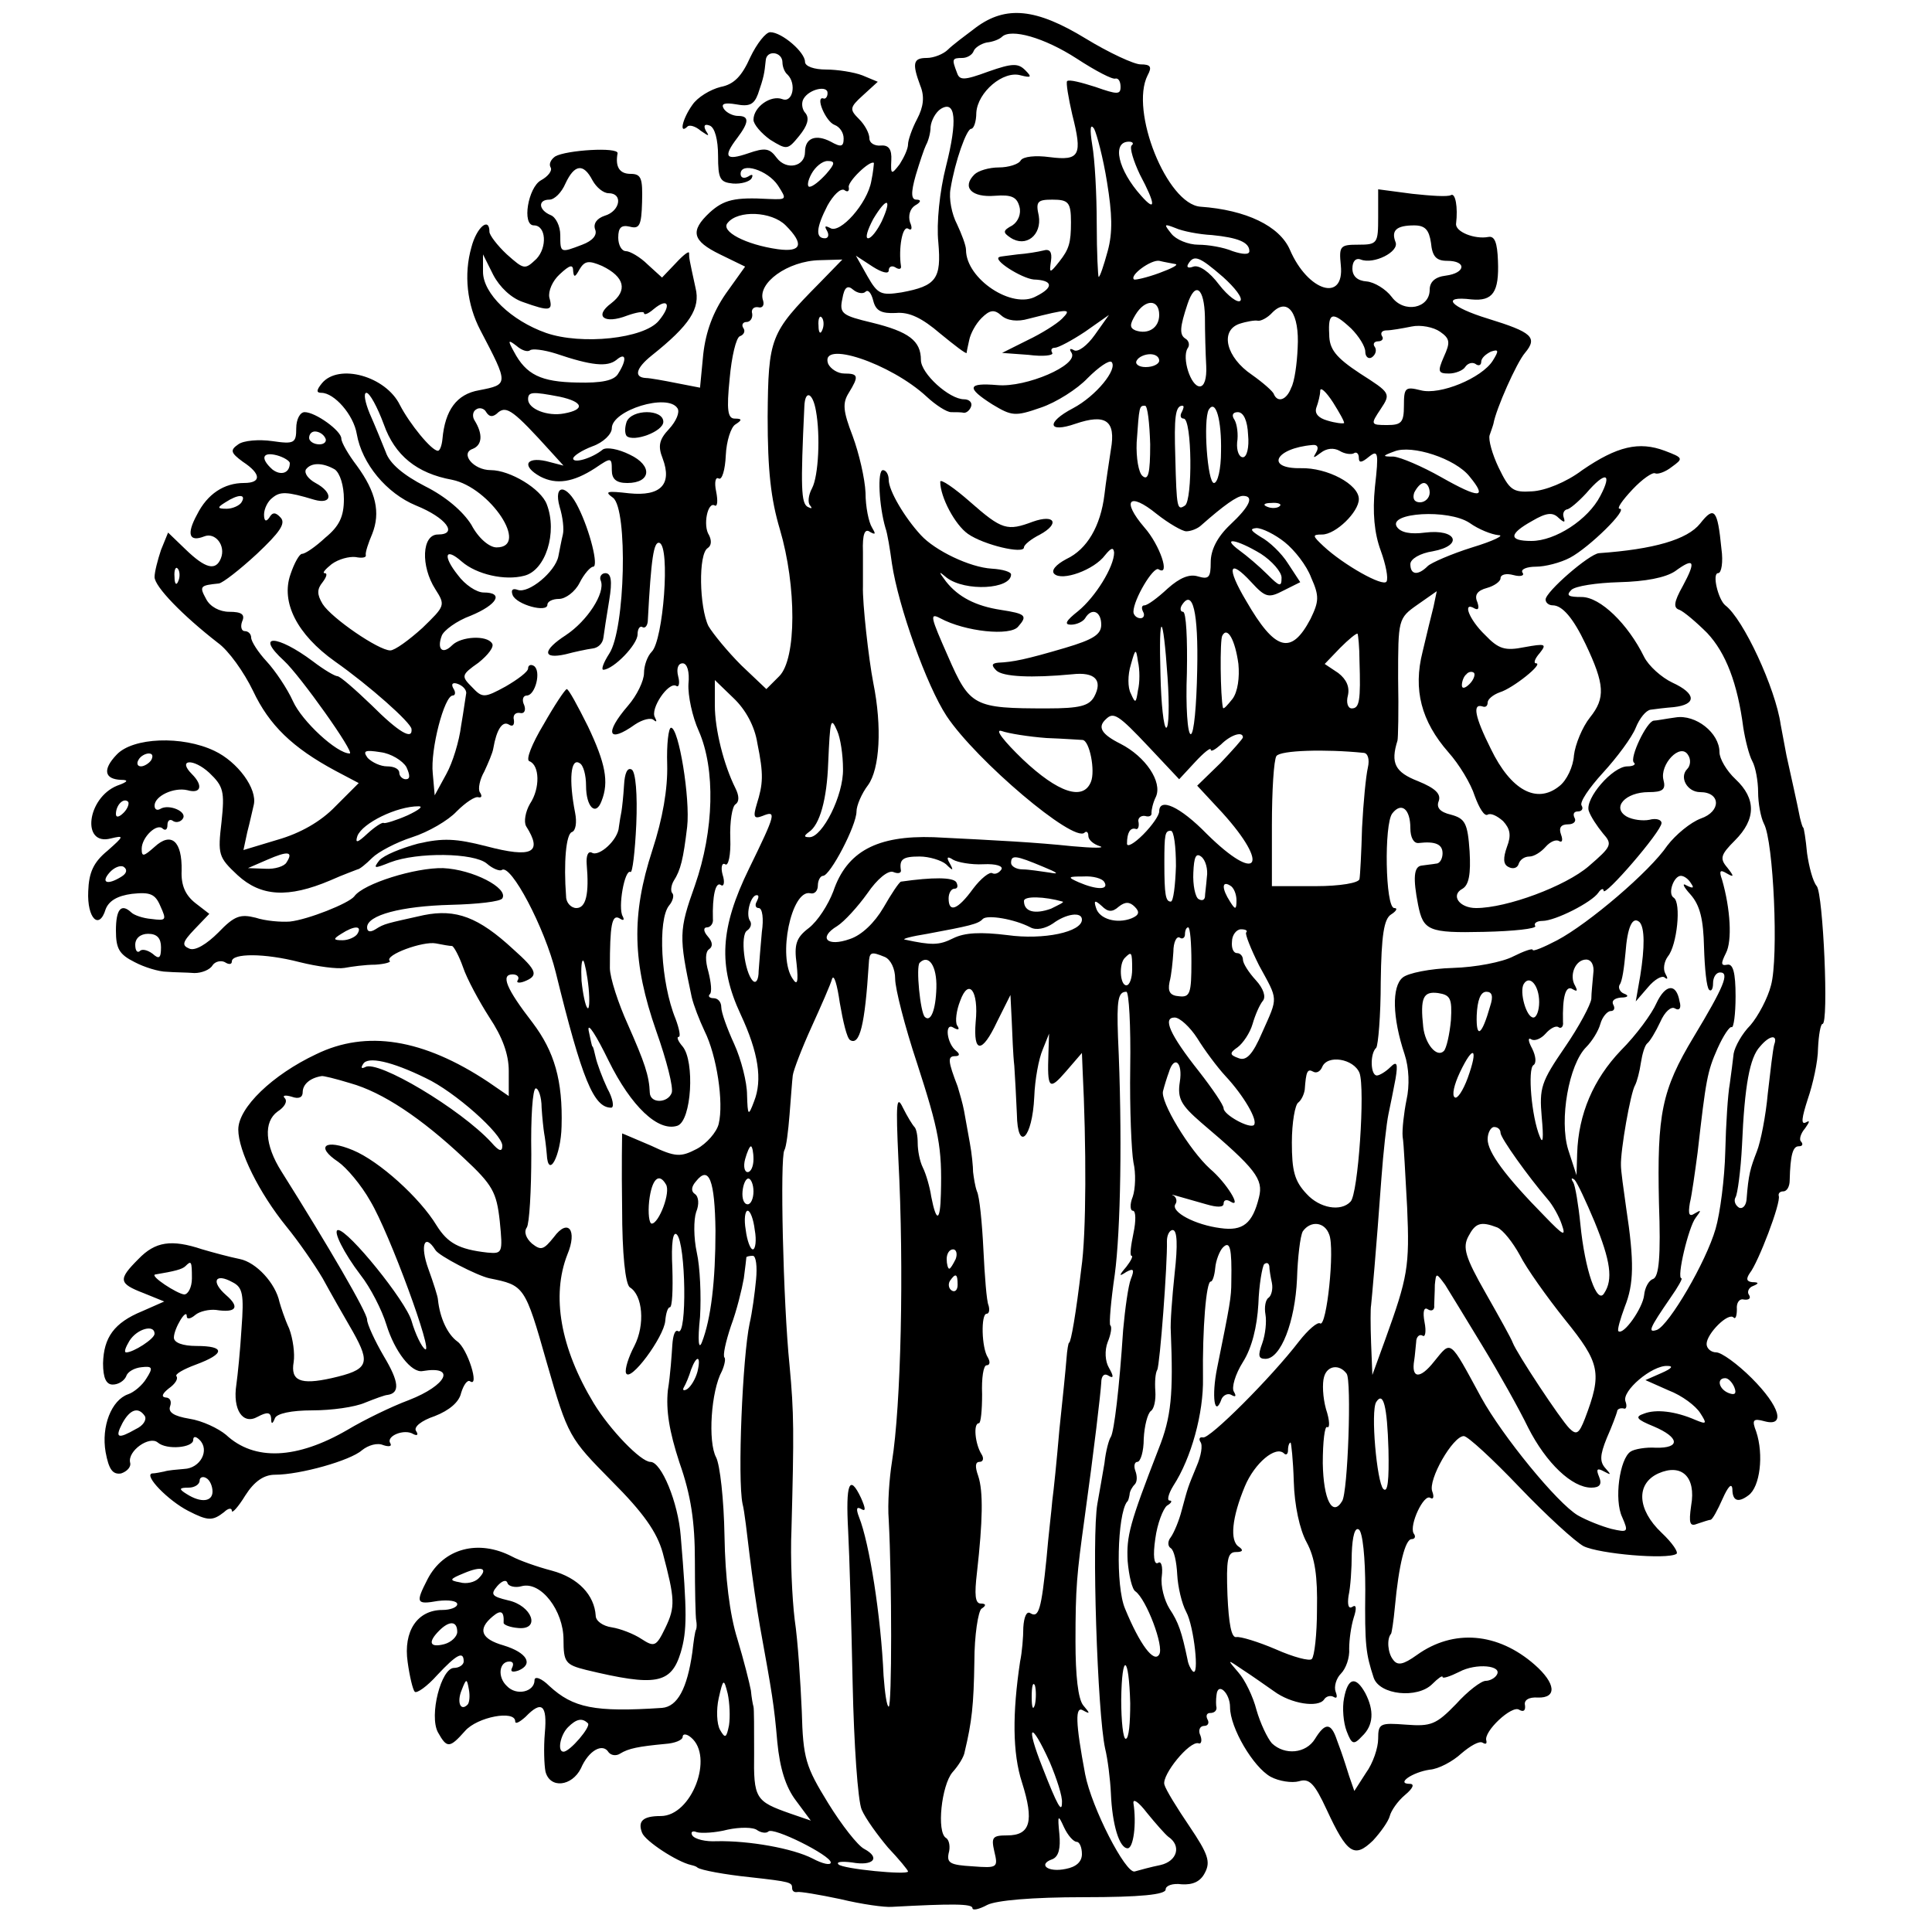 <?xml version="1.0" standalone="no"?>
<!DOCTYPE svg PUBLIC "-//W3C//DTD SVG 20010904//EN"
 "http://www.w3.org/TR/2001/REC-SVG-20010904/DTD/svg10.dtd">
<svg version="1.0" xmlns="http://www.w3.org/2000/svg"
 width="300pt" height="300pt" viewBox="0 0 300 300"
 preserveAspectRatio="xMidYMid meet">
<g transform="translate(0,300) scale(0.1,-0.1)"
fill="#000000" stroke="none">
<path d="M1515 2957 c-16 -12 -36 -27 -43 -34 -7 -7 -22 -13 -33 -13 -21 0
-23 -8 -10 -43 7 -17 5 -33 -5 -52 -8 -15 -14 -33 -14 -39 0 -7 -6 -20 -13
-31 -13 -17 -14 -16 -13 6 1 17 -4 24 -16 23 -10 -1 -18 4 -18 11 0 8 -7 21
-16 30 -15 15 -15 18 6 37 l23 21 -24 10 c-13 5 -39 9 -56 9 -19 0 -33 5 -33
12 0 15 -36 46 -54 46 -7 0 -21 -18 -31 -39 -13 -29 -25 -42 -46 -46 -16 -4
-36 -16 -44 -28 -15 -21 -21 -46 -8 -34 3 4 13 1 21 -6 13 -9 14 -9 8 0 -4 8
-2 11 6 8 8 -3 13 -22 13 -47 0 -36 3 -41 23 -43 13 -1 26 3 29 8 3 6 1 7 -5
3 -7 -4 -12 -2 -12 4 0 19 42 6 58 -18 14 -22 14 -22 -14 -21 -53 3 -70 -1
-92 -21 -31 -29 -27 -44 16 -65 l39 -19 -30 -42 c-20 -29 -31 -59 -35 -94 l-5
-52 -36 7 c-20 4 -42 8 -48 8 -19 1 -16 15 9 35 59 47 76 73 68 105 -10 46
-10 46 -10 54 0 4 -9 -3 -21 -16 l-21 -22 -22 20 c-12 12 -28 21 -34 21 -7 0
-12 10 -12 21 0 16 5 20 18 17 15 -4 18 2 19 38 1 37 -1 44 -18 44 -17 0 -24
11 -20 32 1 10 -80 5 -97 -5 -7 -5 -10 -12 -7 -17 3 -5 -4 -14 -15 -20 -20
-11 -30 -70 -11 -70 19 0 21 -34 4 -52 -18 -17 -19 -17 -46 7 -15 14 -27 30
-27 35 0 24 -20 7 -28 -24 -12 -42 -7 -89 14 -129 44 -84 44 -84 -2 -93 -35
-6 -53 -31 -57 -76 -1 -10 -4 -18 -7 -18 -10 0 -44 42 -59 71 -22 45 -95 65
-121 34 -9 -11 -9 -15 -1 -15 20 0 50 -34 55 -64 8 -46 46 -92 92 -111 47 -19
66 -45 34 -45 -25 0 -27 -49 -4 -85 16 -25 15 -26 -20 -60 -21 -19 -43 -35
-50 -35 -18 0 -91 50 -105 72 -9 15 -9 23 0 34 6 8 8 14 3 14 -4 0 1 6 11 14
11 8 27 12 37 11 10 -2 17 -1 16 3 -1 4 4 19 10 33 13 33 6 65 -24 106 -13 17
-24 36 -24 42 0 12 -40 41 -57 41 -7 0 -13 -11 -13 -25 0 -23 -3 -25 -37 -20
-21 3 -45 1 -53 -5 -13 -9 -12 -13 7 -27 29 -19 29 -33 2 -33 -31 0 -57 -17
-73 -49 -17 -31 -12 -43 11 -34 17 7 34 -14 26 -34 -8 -20 -24 -16 -55 14
l-27 26 -11 -27 c-5 -15 -10 -34 -10 -42 0 -15 44 -60 98 -102 17 -12 41 -46
55 -75 25 -53 61 -88 128 -124 l36 -19 -36 -36 c-23 -24 -55 -42 -90 -52 l-53
-16 6 28 c4 15 8 34 10 42 6 25 -25 67 -61 84 -50 24 -127 21 -152 -6 -22 -23
-19 -38 7 -39 12 0 11 -3 -6 -9 -47 -19 -56 -94 -10 -82 21 5 21 4 -5 -19 -22
-18 -29 -34 -30 -63 -2 -42 17 -61 27 -28 5 13 18 21 41 24 28 3 36 0 44 -19
10 -22 9 -23 -14 -20 -13 1 -27 6 -31 10 -16 15 -24 5 -24 -28 0 -28 5 -37 29
-49 15 -8 38 -15 50 -15 11 -1 31 -1 43 -2 11 0 24 5 28 12 4 6 13 8 19 5 6
-4 11 -4 11 1 0 13 51 13 105 -1 28 -7 59 -11 70 -9 11 2 32 5 48 5 15 1 25 4
22 6 -8 9 52 31 72 27 10 -2 21 -4 25 -4 3 -1 11 -16 17 -33 6 -18 25 -53 41
-78 20 -30 30 -57 30 -83 l0 -39 -32 22 c-101 67 -189 81 -267 43 -68 -32
-121 -83 -121 -117 0 -33 32 -98 75 -151 18 -22 43 -58 56 -80 12 -22 33 -59
47 -83 28 -50 24 -59 -33 -72 -49 -11 -64 -4 -59 25 2 13 -1 36 -7 52 -7 15
-13 34 -15 41 -6 29 -36 62 -62 67 -15 3 -41 10 -58 15 -48 16 -73 12 -99 -15
-32 -32 -31 -38 8 -53 l32 -13 -34 -15 c-44 -18 -60 -41 -61 -81 0 -23 5 -33
15 -33 9 0 18 6 21 13 2 7 13 13 24 14 17 2 18 -1 7 -18 -6 -10 -19 -21 -28
-24 -26 -9 -42 -50 -35 -90 5 -27 11 -35 24 -33 9 3 16 10 14 17 -4 18 30 42
43 31 14 -12 55 -8 55 4 0 6 4 6 10 0 16 -16 1 -44 -24 -45 -11 -1 -25 -2 -31
-4 -5 -1 -14 -3 -19 -3 -13 -3 25 -42 56 -58 31 -16 38 -16 56 -2 6 6 12 7 12
2 0 -5 10 6 21 24 14 22 29 32 46 32 39 0 117 22 135 38 10 8 24 12 33 8 9 -3
14 -2 11 3 -7 11 22 23 36 14 6 -3 8 -1 4 5 -4 6 8 16 29 23 23 9 38 22 41 36
4 13 10 21 14 18 15 -10 -4 51 -20 62 -15 11 -27 36 -30 65 0 4 -7 26 -15 48
-13 36 -6 56 11 29 5 -9 65 -40 84 -44 54 -11 55 -11 89 -131 33 -115 35 -117
101 -184 49 -49 70 -79 79 -111 19 -72 20 -84 4 -117 -14 -29 -17 -30 -37 -17
-12 8 -33 16 -46 18 -14 2 -25 10 -25 18 -2 32 -27 59 -68 70 -23 6 -51 16
-62 22 -52 27 -106 13 -131 -35 -19 -37 -18 -40 16 -34 17 2 30 0 30 -5 0 -5
-11 -9 -23 -9 -39 0 -61 -33 -54 -81 3 -22 8 -43 11 -46 3 -3 19 8 35 26 30
32 41 38 41 21 0 -5 -7 -10 -15 -10 -20 0 -39 -74 -25 -100 14 -25 18 -25 42
2 19 22 78 33 78 15 0 -5 7 -1 16 7 25 26 34 19 30 -25 -2 -23 -1 -50 1 -60 7
-27 41 -23 55 5 12 28 34 40 43 25 4 -5 12 -6 18 -2 13 8 28 11 70 15 15 1 27
6 27 11 0 5 6 5 13 -1 36 -30 1 -122 -47 -122 -28 0 -36 -8 -29 -26 5 -13 54
-45 76 -50 4 -1 8 -2 10 -4 5 -4 43 -11 82 -15 63 -7 65 -8 65 -17 0 -4 3 -7
8 -6 4 1 34 -4 67 -11 33 -8 69 -13 80 -12 93 5 125 5 125 -2 0 -4 10 -2 23 5
14 7 69 12 150 12 88 0 127 4 127 12 0 6 11 10 25 8 17 -1 29 4 36 18 9 17 5
29 -24 72 -19 28 -37 57 -39 65 -4 15 39 68 53 64 4 -2 6 4 3 12 -4 8 -1 15 6
15 6 0 8 5 5 10 -3 6 -1 10 4 10 6 0 10 3 10 8 -1 4 -1 13 0 20 2 21 21 3 21
-19 0 -32 36 -93 63 -108 13 -7 33 -10 44 -7 16 5 24 -3 43 -44 32 -69 43 -76
72 -48 12 13 24 30 26 38 2 8 12 23 24 33 12 10 15 17 7 17 -22 0 4 18 31 22
14 1 36 13 49 25 14 12 28 20 33 17 5 -3 7 -2 6 3 -5 14 40 56 51 48 7 -4 10
-1 9 7 -2 8 6 13 20 12 30 -1 28 22 -5 51 -57 50 -126 56 -183 15 -21 -15 -30
-17 -37 -7 -8 10 -10 32 -3 40 1 1 4 20 6 42 6 65 16 105 26 105 5 0 7 4 3 9
-7 13 16 62 26 55 5 -3 6 2 3 10 -7 18 32 86 49 86 6 0 45 -36 86 -79 42 -44
87 -85 100 -92 25 -12 129 -21 144 -12 4 2 -6 17 -23 33 -38 36 -40 76 -5 92
36 16 59 -5 51 -50 -4 -28 -2 -33 10 -28 9 3 18 6 20 6 3 0 11 15 19 33 8 18
14 25 15 15 0 -19 9 -22 25 -10 18 13 24 63 12 99 -7 18 -5 21 13 16 33 -9 24
23 -20 67 -22 22 -47 40 -55 40 -8 0 -15 6 -15 13 0 16 34 50 42 41 3 -3 5 3
5 13 -1 10 4 17 11 15 8 -1 11 2 8 7 -4 5 0 12 6 14 10 4 9 6 -1 6 -9 1 -10 5
-4 14 13 16 49 110 45 120 -1 4 2 7 7 7 6 0 10 8 10 17 1 40 5 53 14 53 6 0 7
3 4 7 -4 3 -1 13 6 21 7 10 8 13 1 9 -8 -4 -6 8 3 36 8 23 16 59 16 79 1 21 4
38 7 38 10 0 1 202 -9 214 -6 7 -12 30 -15 51 -2 22 -5 40 -6 40 -1 0 -3 7 -5
15 -4 21 -14 65 -21 97 -3 16 -7 37 -9 48 -8 56 -58 164 -86 185 -11 9 -21 50
-11 50 5 0 8 17 5 38 -6 61 -11 67 -33 39 -20 -25 -72 -40 -157 -46 -15 -1
-83 -60 -83 -72 0 -5 5 -9 11 -9 15 0 32 -20 51 -60 30 -63 31 -84 7 -114 -12
-15 -23 -42 -25 -59 -1 -17 -11 -39 -23 -48 -35 -28 -75 -6 -106 58 -25 50
-29 71 -13 66 5 -2 8 1 8 6 0 5 8 12 19 16 20 6 69 45 56 45 -4 0 -2 7 6 16
11 14 9 15 -24 9 -30 -6 -40 -3 -61 19 -25 24 -36 53 -16 41 6 -3 7 1 4 10 -5
11 0 18 15 22 11 3 21 10 21 15 0 6 9 8 20 5 11 -3 18 -1 14 4 -3 5 7 9 21 9
14 0 38 6 53 14 30 16 91 76 77 76 -5 0 4 13 20 30 15 16 31 27 35 25 4 -2 16
2 26 10 18 13 18 14 -11 25 -40 15 -74 7 -128 -30 -25 -19 -58 -32 -78 -33
-30 -2 -35 2 -52 37 -10 21 -16 43 -14 50 2 6 5 14 6 18 4 23 36 95 49 110 20
24 11 32 -57 53 -59 18 -75 36 -26 30 33 -3 43 11 41 60 -1 28 -5 39 -15 37
-21 -4 -52 8 -50 21 3 25 -1 48 -8 44 -5 -3 -32 -1 -60 2 l-53 7 0 -43 c0 -41
-1 -43 -31 -43 -28 0 -30 -2 -27 -32 6 -58 -51 -41 -79 24 -16 37 -68 62 -139
67 -52 4 -110 149 -82 204 7 13 5 17 -11 17 -10 0 -49 18 -85 40 -77 47 -124
52 -171 17z m157 -48 c29 -19 56 -33 60 -31 5 1 8 -5 8 -13 0 -12 -5 -12 -39
0 -22 7 -41 12 -44 9 -2 -2 2 -26 8 -52 16 -63 12 -72 -35 -66 -22 3 -41 1
-45 -5 -3 -6 -19 -11 -34 -11 -15 0 -32 -5 -38 -11 -20 -20 -4 -36 32 -33 26
2 34 -2 38 -17 3 -11 -2 -23 -11 -29 -15 -8 -15 -11 -3 -19 24 -16 49 4 44 34
-5 22 -2 25 21 25 25 0 29 -4 29 -35 0 -32 -3 -42 -18 -61 -15 -19 -16 -19
-13 1 2 14 -2 19 -12 16 -8 -2 -26 -5 -40 -6 -14 -2 -26 -3 -28 -4 -12 -4 34
-33 53 -35 30 -1 32 -12 4 -26 -37 -21 -109 27 -109 72 0 7 -7 25 -14 40 -8
15 -13 40 -10 55 7 43 25 93 32 93 4 0 8 11 8 25 2 32 42 66 69 58 16 -4 18
-3 7 8 -11 11 -20 11 -57 -2 -38 -14 -45 -14 -49 -2 -8 21 -8 23 8 23 8 0 16
5 18 11 2 5 11 11 20 13 10 1 20 5 24 9 14 13 65 -1 116 -34z m-457 -6 c0 -6
3 -15 8 -19 14 -14 8 -44 -8 -38 -18 7 -45 -12 -45 -32 0 -7 12 -21 26 -31 26
-16 27 -16 45 6 13 16 16 27 10 35 -6 6 -7 17 -3 23 9 15 38 21 37 8 0 -5 -3
-9 -6 -8 -14 5 3 -36 17 -41 8 -3 14 -12 14 -21 0 -13 -4 -14 -20 -5 -23 12
-40 6 -40 -16 0 -23 -29 -29 -44 -9 -11 15 -18 16 -44 7 -35 -12 -40 -6 -17
24 18 24 19 34 1 34 -8 0 -18 5 -22 11 -5 8 1 10 19 7 21 -4 28 0 34 16 9 26
10 32 12 52 1 17 26 14 26 -3z m254 -161 c-10 -39 -15 -89 -12 -118 5 -57 -3
-68 -57 -78 -32 -5 -37 -3 -53 25 l-18 32 26 -17 c14 -9 25 -12 25 -6 0 6 5 8
10 5 6 -4 10 -3 9 2 -4 26 2 63 11 58 6 -4 7 1 3 10 -3 10 0 21 8 26 9 5 10 9
2 9 -8 0 -9 10 -1 38 6 20 13 41 16 47 3 5 7 18 7 28 1 10 8 23 16 28 23 14
26 -18 8 -89z m250 -25 c8 -49 9 -78 1 -107 -6 -22 -12 -40 -14 -40 -1 0 -3
37 -3 83 0 45 -3 100 -7 122 -4 25 -3 34 3 25 4 -8 14 -45 20 -83z m38 57 c-3
-4 3 -24 13 -45 25 -47 25 -59 2 -33 -36 40 -46 84 -19 84 6 0 8 -3 4 -6z
m-474 -44 c-10 -11 -21 -20 -26 -20 -4 0 -3 9 3 20 6 11 17 20 25 20 12 0 12
-4 -2 -20z m70 -11 c-6 -35 -49 -83 -64 -73 -8 4 -9 3 -5 -4 4 -7 2 -12 -3
-12 -15 0 -14 16 4 51 9 16 20 27 26 24 5 -4 8 -2 7 4 -3 8 33 43 39 38 0 -1
-1 -14 -4 -28z m-433 1 c6 -11 17 -20 25 -20 23 0 18 -28 -6 -35 -12 -4 -18
-12 -15 -21 4 -9 -4 -18 -20 -24 -34 -13 -34 -13 -34 15 0 14 -7 28 -15 31
-19 8 -20 24 -2 24 8 0 19 11 25 25 14 30 28 32 42 5z m449 -64 c-7 -14 -16
-26 -21 -26 -5 0 -1 13 8 30 21 35 30 33 13 -4z m-149 -6 c29 -29 25 -42 -12
-37 -50 7 -90 28 -78 41 16 20 68 18 90 -4z m662 -15 c40 -4 58 -11 58 -25 0
-6 -11 -5 -26 0 -14 6 -38 10 -53 10 -16 0 -35 8 -42 17 -12 15 -12 16 6 9 11
-5 37 -10 57 -11z m340 -12 c2 -21 8 -28 25 -28 31 0 29 -19 -2 -23 -17 -2
-25 -10 -25 -22 0 -29 -40 -37 -59 -11 -9 12 -27 23 -39 24 -14 1 -22 8 -22
20 0 11 5 17 13 14 20 -8 60 12 54 27 -7 18 1 26 29 26 17 0 23 -7 26 -27z
m-1410 -92 c42 -15 47 -14 41 7 -2 10 5 26 16 36 16 15 21 16 21 5 1 -10 3
-10 10 3 8 13 14 14 35 5 35 -17 40 -38 14 -58 -27 -20 -11 -33 25 -19 14 5
26 7 26 4 0 -4 7 -1 15 6 23 19 28 6 8 -18 -23 -28 -120 -38 -175 -19 -54 19
-98 61 -98 95 l0 27 16 -32 c10 -19 28 -36 46 -42z m460 29 c-76 -77 -79 -84
-80 -207 0 -84 5 -128 19 -175 26 -88 26 -201 -1 -228 l-20 -20 -39 37 c-21
21 -44 49 -51 61 -14 29 -16 112 -1 121 6 4 6 12 2 20 -10 15 -2 53 9 46 4 -2
5 7 2 22 -3 14 -1 23 4 20 5 -3 10 13 11 36 1 22 8 44 15 48 11 7 10 9 -1 9
-11 0 -13 13 -8 62 3 34 10 64 16 66 6 2 9 8 5 13 -3 5 0 9 5 9 6 0 10 6 9 13
-2 6 2 11 9 10 7 -2 10 3 8 10 -10 27 38 62 88 63 l35 1 -36 -37z m553 30 c6
-1 -6 -7 -25 -14 -19 -7 -37 -11 -39 -10 -8 6 26 31 39 29 8 -2 20 -4 25 -5z
m74 -20 c19 -17 31 -33 27 -37 -4 -4 -19 7 -33 25 -15 20 -31 31 -40 28 -8 -3
-11 -1 -8 4 9 15 17 12 54 -20z m-555 -23 c4 4 9 -2 12 -14 4 -16 13 -20 35
-19 21 2 41 -8 69 -32 22 -18 40 -32 41 -30 0 2 2 11 4 20 2 10 10 25 19 34
13 13 20 14 31 4 9 -8 25 -10 42 -5 63 16 68 16 52 0 -8 -8 -32 -23 -53 -33
l-40 -20 41 -3 c23 -3 39 -1 37 3 -3 5 -1 8 4 8 5 0 26 11 47 25 l37 26 -22
-31 c-12 -17 -26 -27 -32 -24 -7 4 -8 2 -4 -4 11 -19 -71 -54 -115 -50 -47 4
-49 -4 -8 -30 30 -18 35 -19 75 -5 24 8 57 29 73 46 17 17 33 28 37 25 10 -11
-24 -53 -60 -72 -42 -22 -39 -39 4 -24 47 16 63 5 55 -40 -3 -20 -8 -52 -10
-70 -6 -49 -27 -85 -59 -100 -17 -9 -24 -18 -19 -23 12 -12 62 6 79 29 9 11
13 13 14 4 0 -22 -29 -69 -56 -91 -19 -15 -22 -21 -11 -21 9 0 19 5 22 10 10
17 25 11 25 -10 0 -15 -12 -23 -56 -36 -61 -18 -81 -22 -104 -23 -10 -1 -11
-4 -3 -12 10 -10 55 -12 118 -6 35 4 48 -9 34 -35 -8 -14 -22 -18 -73 -18
-114 0 -120 3 -154 81 -27 61 -29 68 -12 59 39 -21 109 -28 121 -13 15 17 12
20 -27 26 -39 6 -66 20 -85 44 -12 16 -12 17 1 6 29 -22 100 -18 100 5 0 4
-13 8 -30 9 -34 2 -88 28 -110 52 -25 27 -50 69 -50 86 0 8 -4 15 -9 15 -9 0
-6 -56 4 -90 3 -8 7 -33 10 -55 10 -67 54 -190 85 -237 46 -69 197 -197 214
-181 3 3 6 1 6 -5 0 -6 8 -13 18 -16 9 -3 -10 -3 -43 0 -57 6 -114 9 -215 14
-88 3 -135 -22 -156 -84 -8 -21 -24 -46 -38 -57 -20 -15 -23 -26 -19 -56 3
-28 1 -34 -6 -23 -24 34 -2 139 27 133 7 -2 12 4 12 12 0 8 4 15 8 15 11 0 52
78 52 100 0 9 8 28 18 41 18 25 22 90 8 159 -7 36 -17 124 -16 150 0 8 0 32 0
53 -1 28 3 37 11 31 9 -5 9 -3 3 7 -5 8 -10 32 -10 54 -1 22 -10 61 -20 88
-15 39 -16 51 -6 67 16 26 15 30 -7 30 -10 0 -21 7 -25 15 -14 38 97 1 153
-51 14 -13 31 -24 38 -24 7 0 16 0 20 -1 4 0 9 4 11 10 2 6 -3 11 -11 11 -23
0 -67 40 -67 61 0 30 -19 44 -76 58 -46 11 -51 14 -46 37 3 18 8 22 17 14 6
-5 15 -7 19 -3z m527 -39 c0 -24 1 -58 2 -76 1 -20 -3 -32 -10 -32 -14 0 -28
44 -19 59 4 5 2 12 -3 15 -10 6 -9 18 3 54 12 36 26 25 27 -20z m-71 3 c0 -20
-17 -31 -37 -24 -9 4 -9 9 0 24 15 25 37 25 37 0z m215 -51 c-1 -25 -5 -53
-10 -62 -7 -19 -21 -24 -27 -10 -1 4 -17 18 -34 30 -40 27 -50 68 -20 79 12 4
25 6 29 5 4 -1 15 4 23 13 24 24 42 -2 39 -55z m-738 28 c-3 -8 -6 -5 -6 6 -1
11 2 17 5 13 3 -3 4 -12 1 -19z m821 2 c12 -12 22 -28 22 -36 0 -8 5 -12 10
-9 6 4 8 11 5 16 -4 5 -1 9 5 9 6 0 9 4 6 8 -3 5 0 9 7 9 7 0 24 3 39 6 14 3
34 -1 44 -8 16 -11 16 -17 6 -39 -10 -23 -9 -26 8 -26 10 0 22 5 25 10 4 6 11
8 16 5 5 -4 9 -2 9 3 0 6 7 12 15 16 12 4 13 2 3 -14 -17 -27 -82 -54 -112
-46 -24 6 -26 4 -26 -24 0 -26 -4 -30 -26 -30 -26 0 -26 1 -10 25 16 24 15 25
-32 55 -38 25 -48 38 -48 61 -2 34 5 36 34 9z m-1275 -34 c3 3 21 1 40 -5 56
-19 80 -21 94 -10 15 13 17 1 3 -21 -6 -11 -26 -15 -64 -14 -56 1 -79 12 -98
48 -10 18 -9 19 4 9 8 -7 17 -10 21 -7z m977 -16 c0 -5 -9 -10 -21 -10 -11 0
-17 5 -14 10 3 6 13 10 21 10 8 0 14 -4 14 -10z m287 -97 c-2 -1 -13 0 -26 4
-14 4 -20 11 -17 20 3 8 6 20 6 26 0 7 9 -1 20 -18 10 -16 18 -30 17 -32z
m-1491 -2 c17 -48 51 -76 106 -86 59 -12 121 -105 69 -105 -11 0 -28 14 -39
35 -13 21 -40 44 -72 60 -33 17 -55 35 -61 53 -6 15 -17 42 -25 60 -7 17 -10
32 -5 32 5 0 17 -22 27 -49z m273 43 c37 -8 40 -20 7 -26 -26 -5 -56 7 -56 22
0 12 7 12 49 4z m398 -22 c7 -38 4 -101 -6 -120 -6 -11 -7 -23 -3 -27 4 -5 2
-5 -4 -2 -10 6 -11 30 -5 156 1 26 13 22 18 -7z m-215 4 c4 -6 -2 -20 -13 -32
-15 -16 -18 -26 -10 -46 15 -40 -3 -59 -52 -54 -35 4 -39 3 -25 -7 23 -18 19
-204 -6 -242 -9 -14 -13 -25 -9 -25 16 1 53 39 53 55 0 9 4 14 8 11 4 -2 8 3
8 12 5 94 9 122 18 119 17 -6 6 -151 -12 -169 -7 -7 -12 -22 -12 -33 0 -12
-11 -35 -25 -51 -37 -43 -31 -59 11 -29 12 8 25 11 29 7 5 -4 5 -2 2 4 -8 13
21 56 33 49 4 -3 6 4 3 15 -3 12 0 20 7 20 7 0 11 -13 9 -32 -1 -18 6 -51 16
-73 26 -59 24 -154 -6 -240 -25 -70 -25 -79 -5 -173 3 -13 12 -36 20 -53 19
-38 30 -111 22 -144 -3 -13 -19 -31 -34 -39 -25 -13 -33 -13 -71 5 -24 10 -44
19 -45 19 0 0 -1 -52 0 -116 0 -71 5 -118 12 -123 20 -12 24 -58 7 -91 -9 -17
-15 -36 -13 -42 6 -16 59 56 61 81 1 12 4 21 7 21 4 0 5 28 4 61 -2 39 1 58 7
52 14 -14 16 -159 2 -150 -5 3 -8 -7 -9 -21 -1 -15 -3 -47 -7 -71 -3 -31 2
-63 18 -112 18 -51 24 -92 24 -153 0 -46 1 -87 2 -92 1 -5 1 -11 0 -14 -2 -3
-4 -19 -6 -36 -8 -56 -23 -84 -47 -86 -105 -7 -138 0 -175 34 -12 12 -23 16
-23 9 0 -18 -28 -25 -43 -9 -15 14 -12 38 4 38 6 0 7 -4 4 -10 -3 -6 1 -7 10
-4 24 10 13 28 -23 39 -35 10 -41 25 -17 45 13 11 18 8 17 -10 0 -3 10 -7 23
-8 35 -3 21 35 -16 43 -25 6 -28 9 -17 22 7 8 14 11 16 5 1 -5 12 -8 22 -5 30
8 65 -38 65 -83 0 -35 3 -39 35 -47 108 -26 132 -22 147 27 10 34 10 62 0 181
-4 52 -30 115 -47 115 -15 0 -63 50 -88 91 -52 86 -66 167 -41 231 16 38 1 57
-21 27 -16 -20 -20 -21 -34 -10 -9 8 -13 18 -8 25 4 6 7 57 7 114 -1 56 2 102
7 102 4 0 9 -13 9 -30 1 -16 3 -34 4 -40 1 -5 3 -20 4 -32 2 -40 22 -3 23 43
2 71 -11 116 -45 161 -41 53 -50 75 -31 75 7 0 11 -4 8 -9 -3 -4 2 -5 10 -2
23 9 20 17 -17 50 -54 50 -89 63 -139 53 -58 -13 -61 -13 -75 -22 -8 -5 -13
-4 -13 3 0 19 53 33 130 35 41 1 77 5 80 10 10 16 -46 45 -92 47 -43 1 -124
-24 -138 -44 -9 -11 -72 -36 -100 -39 -14 -1 -38 1 -53 6 -24 6 -33 3 -58 -23
-18 -18 -36 -29 -45 -25 -12 5 -11 10 8 30 l23 24 -22 17 c-15 12 -22 27 -21
50 1 46 -16 61 -42 37 -17 -15 -20 -16 -20 -3 0 18 24 41 33 31 4 -3 7 -1 7 6
0 7 4 10 9 6 5 -3 12 -1 15 4 7 11 -22 23 -35 15 -5 -3 -9 -1 -9 5 0 15 30 29
51 24 21 -6 25 7 7 25 -23 23 2 25 27 2 22 -21 24 -29 19 -76 -6 -51 -5 -55
25 -83 36 -33 78 -36 144 -8 20 9 40 16 42 17 3 0 13 8 23 18 9 9 37 24 62 32
25 8 56 26 69 40 14 14 29 24 34 22 5 -1 6 2 2 8 -3 5 0 20 7 32 6 13 13 29
14 36 5 29 14 43 24 37 6 -4 9 -1 8 7 -2 7 2 12 9 11 7 -2 10 4 7 12 -4 8 -2
15 4 15 13 0 23 38 11 46 -5 3 -9 1 -9 -4 0 -5 -16 -17 -35 -28 -33 -18 -36
-18 -52 -1 -17 17 -17 19 10 38 15 12 25 25 21 30 -8 13 -48 11 -62 -3 -15
-15 -24 -6 -16 15 3 8 23 23 45 31 41 17 52 36 20 36 -11 0 -29 12 -40 27 -24
30 -20 44 6 21 23 -20 67 -30 97 -22 33 8 52 67 35 111 -9 24 -57 53 -87 53
-27 0 -48 26 -28 33 15 6 16 23 3 44 -4 6 -3 14 2 17 5 4 13 2 16 -4 5 -8 11
-8 19 0 13 10 24 2 81 -61 l20 -22 -27 7 c-32 7 -38 -8 -9 -24 25 -13 51 -9
85 13 25 17 26 17 26 -3 0 -14 7 -20 24 -20 37 0 40 27 4 44 -18 9 -36 12 -42
8 -17 -14 -46 -22 -46 -14 0 4 14 13 30 19 17 6 30 19 30 28 0 28 87 55 102
31z m734 -56 c0 -45 -3 -57 -12 -49 -6 5 -10 28 -9 52 4 57 4 57 13 57 4 0 7
-27 8 -60z m49 50 c-3 -5 -2 -10 3 -10 13 0 14 -127 2 -135 -12 -8 -13 -5 -15
75 -2 62 0 80 11 80 3 0 2 -4 -1 -10z m61 -61 c0 -27 -5 -49 -11 -49 -10 0
-17 98 -8 114 11 17 20 -17 19 -65z m42 26 c2 -20 -2 -35 -8 -35 -6 0 -10 10
-9 23 2 12 0 28 -4 35 -5 7 -3 12 5 12 9 0 15 -13 16 -35z m-1433 -5 c3 -5 -1
-10 -9 -10 -9 0 -16 5 -16 10 0 6 4 10 9 10 6 0 13 -4 16 -10z m1539 -22 c-6
-10 -5 -10 7 -1 9 7 20 8 29 3 8 -5 18 -6 22 -4 4 3 8 0 8 -7 0 -8 4 -8 16 2
14 11 15 6 9 -47 -4 -40 -1 -72 9 -99 8 -22 12 -43 9 -48 -5 -9 -67 26 -98 55
-17 16 -18 18 -2 18 21 0 57 35 57 55 0 23 -49 49 -90 48 -56 -1 -40 31 18 36
8 1 10 -4 6 -11z m238 -38 c28 -34 16 -35 -44 -1 -30 17 -63 31 -74 32 -18 0
-18 1 1 8 27 11 95 -11 117 -39z m-1832 21 c0 -16 -14 -20 -27 -10 -19 17 -16
28 7 22 11 -3 20 -9 20 -12z m70 -10 c8 -6 14 -25 14 -46 0 -27 -7 -42 -29
-60 -15 -14 -31 -25 -36 -25 -4 0 -12 -14 -18 -32 -15 -43 10 -93 69 -135 54
-38 118 -95 119 -105 2 -18 -20 -5 -62 37 -26 25 -49 45 -53 45 -4 0 -21 10
-38 23 -56 42 -91 43 -45 1 25 -23 111 -144 102 -144 -20 0 -74 50 -88 81 -9
20 -28 48 -41 62 -13 14 -24 31 -24 37 0 5 -4 10 -10 10 -5 0 -7 7 -4 15 5 11
-1 15 -20 15 -15 0 -30 8 -36 20 -11 20 -9 21 20 24 6 1 32 21 59 46 35 33 45
47 37 56 -8 9 -13 9 -18 0 -5 -7 -8 -5 -8 5 0 9 6 21 13 26 12 10 22 10 65 -3
28 -8 30 11 2 26 -11 6 -18 15 -15 21 8 11 26 11 45 0z m1965 -41 c-19 -37
-70 -70 -107 -70 -36 0 -35 11 1 31 22 13 32 14 41 5 9 -8 11 -8 8 1 -2 6 1
11 5 12 4 0 18 12 30 25 30 35 41 32 22 -4z m-265 5 c0 -8 -7 -15 -15 -15 -9
0 -12 6 -9 15 4 8 10 15 15 15 5 0 9 -7 9 -15z m-1845 -15 c-3 -5 -14 -10 -23
-10 -15 0 -15 2 -2 10 20 13 33 13 25 0z m1467 -45 c7 0 18 4 24 10 34 30 55
45 64 45 18 0 11 -16 -20 -45 -20 -19 -30 -39 -30 -58 0 -24 -3 -27 -20 -22
-13 4 -28 -2 -47 -19 -15 -14 -31 -26 -36 -26 -4 0 -5 -4 -2 -10 3 -5 1 -10
-4 -10 -6 0 -11 5 -11 10 0 19 31 71 39 66 19 -12 2 38 -22 65 -36 42 -24 56
19 21 19 -15 40 -27 46 -27z m145 39 c-3 -3 -12 -4 -19 -1 -8 3 -5 6 6 6 11 1
17 -2 13 -5z m340 -45 c10 0 -8 -9 -41 -19 -32 -10 -64 -24 -69 -29 -15 -15
-27 -14 -27 3 0 8 15 17 35 20 48 9 37 35 -12 29 -23 -3 -38 0 -44 9 -14 22
80 28 113 6 14 -10 34 -18 45 -19z m-332 -11 c15 -12 34 -36 41 -55 13 -29 12
-37 -1 -64 -30 -57 -55 -50 -100 28 -31 52 -27 67 8 29 22 -24 27 -25 50 -13
l26 13 -19 29 c-10 16 -29 34 -42 41 -16 10 -18 13 -7 14 9 0 29 -10 44 -22z
m-37 -18 c17 -11 32 -28 32 -37 0 -15 -3 -14 -22 5 -13 13 -32 29 -43 37 -30
22 -5 18 33 -5z m655 -50 c-14 -25 -15 -34 -5 -37 7 -3 26 -19 43 -36 29 -31
47 -78 56 -147 3 -19 9 -43 14 -52 5 -9 9 -31 9 -48 0 -17 4 -39 9 -49 15 -27
23 -208 11 -251 -5 -20 -20 -48 -32 -62 -13 -13 -24 -33 -26 -44 -1 -10 -4
-32 -6 -47 -3 -16 -6 -63 -7 -105 -1 -42 -8 -96 -15 -120 -15 -52 -72 -149
-91 -157 -15 -5 -12 2 21 50 12 17 19 30 17 30 -8 0 11 80 22 94 9 12 9 13 -1
7 -9 -6 -11 -2 -8 16 3 12 8 48 12 78 13 114 15 126 31 162 9 20 19 35 22 33
3 -1 6 20 6 48 0 37 -4 51 -13 49 -10 -2 -10 2 -2 18 10 19 7 69 -6 114 -5 14
-3 16 7 10 12 -7 12 -5 1 9 -12 14 -10 20 12 42 33 33 33 65 1 95 -14 13 -25
32 -25 42 0 30 -37 59 -68 54 -15 -2 -30 -5 -34 -5 -11 -1 -38 -58 -31 -65 4
-3 -1 -6 -10 -6 -23 0 -66 -50 -60 -69 3 -9 13 -24 22 -35 15 -17 14 -20 -22
-51 -36 -31 -127 -65 -175 -65 -26 0 -40 20 -21 30 10 6 13 23 11 58 -3 44 -7
51 -29 57 -17 4 -23 11 -19 21 4 11 -5 20 -32 31 -36 14 -43 28 -32 63 1 3 2
46 1 97 0 91 0 93 30 114 l30 21 -5 -24 c-3 -12 -11 -44 -17 -70 -15 -59 -2
-108 40 -156 17 -19 35 -49 41 -68 7 -19 15 -32 20 -29 5 3 15 -2 24 -10 11
-12 13 -22 6 -40 -6 -17 -6 -27 2 -31 7 -4 14 -2 16 4 2 7 9 12 17 12 7 0 18
7 25 15 7 8 16 12 21 9 5 -3 6 2 3 10 -4 11 0 16 11 16 9 0 13 5 10 10 -3 6
-1 10 5 10 6 0 9 4 6 9 -4 5 12 28 33 51 22 24 45 55 51 70 6 15 16 27 23 28
7 1 23 3 36 4 36 4 35 21 -2 38 -17 8 -37 26 -44 40 -25 51 -68 93 -97 93 -20
0 -25 2 -16 11 6 6 39 11 74 12 41 1 72 7 87 17 30 22 33 16 12 -23z m-2336 8
c-3 -8 -6 -5 -6 6 -1 11 2 17 5 13 3 -3 4 -12 1 -19z m1582 -139 c-1 -54 -5
-99 -10 -99 -5 0 -8 43 -6 95 1 52 -1 95 -6 95 -4 0 -5 5 -2 10 17 27 26 -10
24 -101z m-46 -11 c3 -43 2 -78 -2 -78 -4 0 -8 37 -9 82 -3 102 4 99 11 -4z
m110 21 c2 -21 -1 -43 -9 -54 -8 -10 -14 -17 -15 -14 -4 17 -5 106 -1 112 8
15 20 -7 25 -44z m188 5 c2 -62 0 -74 -12 -74 -6 0 -9 9 -6 20 3 13 -2 25 -15
35 l-21 14 24 25 c13 13 25 23 27 22 1 -2 3 -21 3 -42z m-344 -46 c-3 -20 -4
-21 -11 -5 -5 9 -5 29 0 45 7 25 8 26 11 5 3 -13 3 -33 0 -45z m515 10 c-7 -7
-12 -8 -12 -2 0 6 3 14 7 17 3 4 9 5 12 2 2 -3 -1 -11 -7 -17z m-1558 -14 c-1
-5 -4 -28 -8 -51 -3 -24 -13 -57 -23 -75 l-18 -33 -3 34 c-4 37 18 121 31 121
4 0 5 5 1 11 -4 7 -1 10 7 7 8 -3 13 -9 13 -14z m452 -78 c10 -49 9 -63 -1
-95 -6 -20 -4 -23 9 -18 22 9 21 4 -21 -82 -45 -92 -48 -151 -13 -226 28 -60
34 -102 21 -135 -9 -24 -10 -23 -11 10 0 19 -9 55 -20 79 -11 24 -20 49 -20
57 0 8 -5 14 -12 14 -6 0 -9 3 -6 6 4 3 2 19 -2 35 -5 17 -5 31 1 35 6 4 6 11
-2 20 -7 8 -7 14 -1 14 5 0 10 6 9 13 -1 35 4 58 12 53 5 -4 7 4 3 16 -3 11
-1 19 4 16 5 -4 9 15 8 40 -1 26 3 50 8 53 6 4 6 13 0 25 -18 36 -32 91 -32
129 l0 39 29 -28 c19 -18 33 -44 37 -70z m608 -6 l47 -50 25 27 c13 14 24 23
24 19 0 -4 7 0 16 8 15 15 34 21 34 11 0 -2 -16 -20 -35 -40 l-36 -35 39 -42
c75 -83 55 -111 -24 -33 -42 43 -74 57 -74 35 0 -6 -11 -22 -25 -36 -14 -14
-25 -20 -25 -14 0 17 5 25 13 23 4 -2 6 3 5 10 -2 6 3 11 10 10 6 -2 11 0 10
5 0 4 2 15 7 25 10 23 -16 62 -55 82 -30 15 -36 26 -23 38 12 12 19 8 67 -43z
m-475 -34 c1 -41 -32 -106 -52 -106 -9 0 -9 2 -1 8 17 11 28 51 30 107 3 68 4
73 14 50 5 -11 9 -37 9 -59z m316 48 c28 -1 53 -3 56 -3 11 -1 20 -48 13 -65
-12 -30 -51 -17 -106 35 -29 28 -44 47 -33 44 11 -4 43 -9 70 -11z m-994 -45
c6 -13 6 -19 -1 -19 -5 0 -10 5 -10 10 0 6 -8 10 -19 10 -10 0 -23 6 -30 13
-8 11 -5 13 20 9 16 -2 34 -13 40 -23z m1486 22 c7 0 10 -10 7 -23 -3 -13 -7
-54 -9 -93 -1 -38 -3 -75 -4 -80 -1 -6 -30 -11 -68 -11 l-68 0 0 95 c0 53 3
101 7 107 6 9 76 11 135 5z m503 -25 c-13 -13 0 -36 20 -36 32 0 33 -30 1 -41
-16 -6 -39 -25 -52 -42 -27 -40 -122 -121 -171 -147 -21 -11 -38 -18 -38 -15
0 3 -14 -2 -30 -10 -17 -9 -59 -17 -94 -18 -35 -1 -70 -8 -78 -15 -17 -14 -16
-62 3 -119 7 -21 8 -49 3 -71 -4 -20 -7 -46 -6 -57 2 -11 4 -60 7 -110 4 -92
1 -108 -34 -205 l-20 -55 -2 50 c-1 28 -1 54 0 58 1 9 8 86 16 197 3 41 8 86
11 100 3 14 8 39 11 55 4 24 2 28 -8 18 -7 -7 -17 -13 -21 -13 -10 0 -11 34
-1 43 3 4 7 50 7 102 1 73 5 98 16 105 8 5 11 10 5 10 -14 0 -16 131 -3 147
14 18 28 7 28 -23 0 -14 5 -24 13 -23 26 3 37 -2 37 -16 0 -8 -4 -16 -10 -16
-5 -1 -16 -2 -22 -3 -13 -1 -14 -20 -6 -61 8 -40 16 -44 102 -42 47 1 82 5 80
9 -3 4 2 8 11 8 20 0 77 29 87 44 4 6 8 7 8 3 0 -12 90 92 90 105 0 5 -8 8
-19 5 -10 -2 -26 0 -35 5 -24 14 -2 38 34 38 22 0 27 4 23 19 -6 24 26 58 38
39 5 -7 4 -17 -1 -22z m-2385 14 c-3 -5 -11 -10 -16 -10 -6 0 -7 5 -4 10 3 6
11 10 16 10 6 0 7 -4 4 -10z m-43 -82 c-7 -7 -12 -8 -12 -2 0 14 12 26 19 19
2 -3 -1 -11 -7 -17z m441 -4 c-18 -8 -35 -13 -37 -12 -2 2 -14 -6 -25 -16 -16
-15 -20 -16 -16 -4 8 20 61 46 95 46 8 0 0 -6 -17 -14z m1193 -79 c-1 -30 -4
-55 -8 -55 -8 0 -10 10 -10 60 0 45 1 50 10 50 5 0 8 -25 8 -55z m-1381 6 c-3
-6 -18 -11 -33 -10 l-27 1 30 13 c32 14 41 13 30 -4z m1429 -23 c-1 -13 -3
-27 -3 -31 -1 -5 -5 -6 -10 -3 -5 3 -9 22 -8 41 1 24 4 31 12 25 7 -5 11 -20
9 -32z m-405 20 c11 -11 12 -10 6 1 -6 10 -4 12 5 6 7 -4 28 -8 47 -7 20 1 31
-3 28 -8 -4 -6 -10 -8 -14 -6 -4 3 -18 -8 -30 -24 -24 -33 -38 -38 -38 -15 0
8 4 15 9 15 5 0 6 4 3 10 -5 8 -37 8 -86 1 -3 -1 -15 -19 -27 -40 -14 -24 -34
-43 -52 -49 -36 -13 -50 2 -20 20 11 7 32 30 47 51 15 22 32 36 40 33 7 -3 12
-2 12 2 -3 18 3 22 29 22 15 0 34 -6 41 -12z m151 -4 c22 -9 26 -12 10 -9 -14
2 -33 5 -42 5 -10 0 -18 5 -18 10 0 13 7 12 50 -6z m-1431 -15 c-22 -14 -33
-10 -19 6 7 8 17 12 22 9 6 -4 5 -10 -3 -15z m1526 -9 c7 -12 -12 -12 -40 0
-18 8 -17 9 7 9 15 1 30 -3 33 -9z m911 -2 c5 -7 3 -8 -7 -3 -8 5 -5 -2 6 -14
15 -17 20 -39 21 -82 1 -33 4 -63 8 -66 3 -3 6 1 6 10 0 10 5 17 11 17 15 0 6
-22 -41 -100 -50 -83 -57 -120 -54 -258 3 -84 0 -114 -9 -118 -7 -2 -13 -14
-14 -25 -2 -20 -32 -63 -40 -56 -2 2 3 19 10 38 14 35 15 69 2 154 -4 28 -8
57 -8 65 -1 23 15 114 22 125 3 6 7 21 9 35 2 13 6 27 10 30 4 3 13 18 20 33
7 16 17 25 23 21 7 -4 10 1 7 11 -5 29 -22 27 -36 -3 -7 -16 -31 -49 -55 -73
-43 -45 -66 -99 -68 -160 l-1 -34 -13 40 c-14 46 1 132 28 159 9 9 19 25 22
36 3 11 11 20 16 20 6 0 7 5 4 10 -3 6 2 10 12 11 11 0 13 3 5 6 -6 2 -10 9
-7 14 4 5 7 27 9 49 3 41 11 58 22 48 8 -9 8 -39 1 -83 l-7 -40 19 22 c10 12
22 19 26 15 5 -4 5 -1 1 6 -4 7 -2 19 4 27 14 17 21 83 9 91 -10 6 0 34 11 34
5 0 12 -5 16 -12z m-706 -26 c0 -15 -2 -15 -10 -2 -13 20 -13 33 0 25 6 -3 10
-14 10 -23z m-745 -2 c-3 -5 -2 -10 3 -10 6 0 8 -17 5 -37 -2 -21 -4 -48 -5
-61 0 -13 -4 -20 -9 -15 -13 13 -20 71 -9 78 6 4 8 11 4 16 -6 11 2 39 11 39
4 0 3 -4 0 -10z m475 0 c3 -1 -6 -5 -18 -11 -25 -9 -42 -5 -42 12 0 8 32 7 60
-1z m87 -8 c10 8 17 8 25 0 8 -8 7 -13 -5 -18 -23 -9 -50 -1 -55 16 -4 12 -2
13 9 3 9 -9 16 -10 26 -1z m-137 -32 c9 -5 23 -2 35 6 20 15 45 19 45 6 0 -19
-59 -32 -116 -24 -41 5 -66 4 -84 -5 -22 -11 -33 -11 -75 -2 -5 1 10 5 35 9
64 12 79 15 86 23 7 7 49 0 74 -13z m-1045 -10 c-3 -5 -14 -10 -23 -10 -15 0
-15 2 -2 10 20 13 33 13 25 0z m1295 -44 c0 -48 -2 -55 -19 -53 -14 1 -18 7
-15 22 3 11 5 32 6 47 0 15 5 25 10 22 4 -3 8 0 8 5 0 6 2 11 5 11 3 0 5 -24
5 -54z m85 46 c-2 -2 7 -25 20 -51 30 -55 30 -48 5 -104 -15 -35 -25 -45 -37
-40 -14 5 -14 8 -1 17 8 6 19 22 23 36 4 14 11 30 16 36 5 6 1 19 -11 32 -11
12 -20 26 -20 32 0 5 -4 10 -9 10 -6 0 -9 8 -8 18 0 10 7 19 14 19 7 0 11 -2
8 -5z m-1685 -23 c0 -17 -3 -19 -13 -10 -8 6 -17 8 -20 4 -4 -3 -7 1 -7 10 0
10 8 17 20 17 14 0 20 -7 20 -21z m1124 -15 c9 -4 16 -18 16 -34 0 -15 15 -74
34 -131 34 -105 39 -131 37 -203 -1 -43 -7 -45 -15 -4 -2 14 -8 35 -13 45 -5
10 -8 27 -8 38 0 11 -2 22 -5 25 -3 3 -11 16 -18 30 -10 21 -11 7 -7 -80 9
-171 4 -383 -10 -470 -4 -25 -7 -65 -5 -90 5 -94 5 -290 0 -290 -3 0 -6 21 -8
48 -4 92 -22 206 -38 246 -5 13 -4 17 3 13 8 -5 7 1 0 17 -18 38 -24 23 -20
-51 2 -37 5 -144 7 -238 2 -93 8 -181 14 -195 6 -14 25 -40 41 -59 17 -18 31
-35 31 -37 0 -6 -102 4 -108 11 -4 4 5 5 21 3 33 -6 45 7 19 21 -10 5 -35 37
-56 71 -35 57 -39 69 -41 143 -2 45 -6 109 -11 142 -4 33 -7 96 -5 140 4 151
4 180 -3 255 -10 98 -15 323 -8 334 3 5 6 30 8 55 2 25 4 53 5 61 1 8 14 42
29 75 15 33 30 67 32 75 3 8 8 -9 12 -37 5 -29 11 -55 16 -58 15 -9 23 23 29
118 1 19 3 20 25 11z m384 -19 c0 -14 -4 -25 -9 -25 -10 0 -12 34 -2 43 10 10
11 9 11 -18z m-304 -29 c-1 -35 -9 -54 -18 -45 -7 7 -14 78 -8 84 14 14 27 -5
26 -39z m1020 22 c-1 -13 -3 -30 -3 -39 -1 -9 -19 -43 -41 -75 -37 -54 -40
-63 -36 -109 3 -32 2 -43 -3 -30 -13 31 -19 105 -10 111 5 3 4 14 -2 26 -6 11
-7 18 -1 14 5 -3 15 1 22 9 7 8 16 13 20 10 4 -3 8 1 7 8 -1 39 4 58 15 51 7
-4 8 -3 4 5 -10 16 0 41 17 41 8 0 13 -9 11 -22z m-84 -44 c0 -13 -4 -24 -9
-24 -11 0 -22 40 -15 52 9 15 24 -2 24 -28z m-875 -31 c-4 -49 10 -49 33 0
l21 42 2 -40 c1 -22 2 -53 4 -70 1 -16 3 -50 4 -75 1 -60 24 -38 27 27 1 27 7
59 13 73 l10 25 -1 -30 c-2 -56 1 -59 27 -29 l25 29 1 -25 c6 -119 6 -256 -2
-310 -8 -68 -16 -115 -19 -115 -1 0 -3 -11 -4 -25 -1 -14 -6 -63 -11 -110 -4
-47 -9 -96 -11 -110 -1 -14 -6 -54 -9 -90 -8 -79 -12 -93 -25 -85 -6 4 -10 -6
-11 -22 0 -15 -2 -39 -5 -53 -12 -80 -12 -142 3 -188 19 -60 13 -82 -23 -82
-23 0 -25 -3 -20 -25 6 -25 5 -26 -34 -23 -34 2 -40 5 -37 20 3 10 1 21 -4 24
-15 9 -7 82 10 102 9 10 18 24 19 32 11 46 14 72 15 140 0 41 6 78 11 82 8 5
7 8 -1 8 -9 0 -10 14 -6 48 9 80 10 126 2 150 -5 14 -5 22 2 22 6 0 7 6 3 12
-10 16 -13 48 -4 48 3 0 5 20 5 45 -1 25 2 45 7 45 5 0 6 5 2 12 -10 15 -11
68 -2 68 4 0 5 6 3 13 -3 6 -6 46 -8 87 -2 41 -6 82 -10 90 -3 8 -5 22 -6 30
0 8 -2 29 -5 45 -3 17 -7 39 -9 50 -2 11 -7 28 -10 38 -15 39 -16 47 -4 47 7
0 8 3 2 8 -15 11 -19 46 -4 36 7 -4 10 -3 5 4 -3 6 -1 23 5 38 13 36 29 16 24
-33z m240 -70 c-1 -65 2 -132 5 -148 4 -17 3 -41 -1 -53 -5 -12 -4 -22 0 -22
5 0 5 -16 1 -35 -4 -19 -6 -35 -3 -35 3 0 -1 -8 -8 -17 -12 -14 -12 -16 0 -8
11 6 13 4 7 -11 -4 -10 -9 -46 -12 -79 -6 -92 -14 -157 -19 -166 -3 -4 -8 -22
-10 -41 -3 -18 -8 -46 -11 -63 -9 -51 0 -325 12 -380 4 -16 8 -48 9 -70 2 -48
13 -85 26 -85 9 0 14 38 9 70 -1 8 8 2 21 -15 13 -16 28 -33 33 -37 21 -14 14
-38 -12 -44 -15 -3 -33 -8 -40 -10 -14 -4 -67 99 -77 151 -15 80 -16 107 -3
99 11 -6 11 -5 0 8 -8 10 -12 46 -12 99 0 84 2 104 14 191 15 108 25 194 26
211 0 11 5 15 11 11 8 -5 9 -2 1 12 -6 10 -7 27 -2 40 5 12 7 24 4 26 -2 3 1
38 7 79 9 67 12 219 5 369 -2 57 0 70 13 70 4 0 7 -53 6 -117z m498 73 c-2
-22 -7 -44 -11 -48 -11 -11 -29 11 -32 37 -5 46 0 56 23 53 19 -3 22 -8 20
-42z m61 22 c-13 -46 -22 -52 -21 -15 1 24 6 37 15 37 9 0 11 -7 6 -22z m-455
-50 c11 -18 31 -45 44 -59 28 -30 51 -69 44 -76 -7 -6 -47 16 -47 26 0 5 -17
30 -38 57 -46 58 -57 84 -38 84 8 0 24 -15 35 -32z m896 -10 c-2 -7 -6 -41
-10 -76 -3 -34 -11 -75 -17 -90 -10 -26 -13 -35 -16 -75 -1 -10 -7 -15 -12
-12 -6 4 -8 11 -5 16 3 5 8 41 10 81 4 93 12 136 28 153 15 18 28 19 22 3z
m-476 -52 c-7 -19 -16 -33 -20 -30 -5 3 -1 20 8 39 21 44 29 38 12 -9z m-1618
0 c45 -21 119 -87 119 -105 0 -10 -5 -9 -17 5 -48 52 -177 129 -196 117 -6 -3
-7 -1 -3 5 7 12 44 4 97 -22z m1450 8 c9 -24 -2 -189 -14 -200 -15 -16 -48
-10 -68 12 -19 20 -23 36 -23 80 0 31 5 59 10 62 5 4 9 13 10 20 2 28 4 33 13
28 5 -3 11 0 14 7 8 20 49 13 58 -9z m-279 -14 c-4 -26 2 -36 33 -63 85 -72
97 -88 90 -116 -10 -41 -25 -53 -60 -48 -39 5 -77 25 -70 37 3 4 2 10 -2 13
-8 4 -3 2 50 -13 17 -5 27 -5 27 1 0 6 5 7 11 3 18 -11 -6 29 -32 51 -32 29
-78 105 -73 121 2 8 6 21 9 29 8 27 22 16 17 -15z m-1288 -2 c50 -14 110 -54
176 -116 45 -42 51 -53 56 -98 5 -50 4 -51 -19 -49 -45 5 -62 15 -79 42 -26
43 -89 100 -130 117 -43 18 -59 6 -23 -18 13 -9 36 -36 50 -61 30 -50 99 -239
85 -230 -5 3 -15 23 -21 44 -9 31 -98 141 -114 141 -9 0 9 -36 35 -70 15 -19
33 -54 40 -77 13 -42 39 -75 56 -72 53 9 38 -22 -21 -45 -27 -10 -70 -31 -95
-46 -79 -46 -145 -49 -189 -8 -12 10 -37 22 -57 25 -24 4 -33 10 -30 19 3 8 0
14 -7 14 -7 1 -5 6 5 14 10 7 15 15 12 19 -3 3 11 11 30 18 46 17 46 29 1 29
-21 0 -35 5 -35 13 0 14 20 47 20 33 0 -5 6 -4 13 2 7 6 22 9 32 8 32 -5 38 4
16 23 -24 21 -17 35 10 20 16 -8 18 -19 14 -72 -2 -34 -6 -73 -8 -87 -6 -39
10 -63 33 -50 15 8 20 7 21 -2 0 -10 2 -10 6 0 3 7 25 12 58 12 30 0 66 5 82
12 15 6 31 12 35 12 19 3 18 20 -6 60 -14 24 -26 50 -26 57 0 11 -60 114 -133
230 -26 41 -28 77 -6 93 11 7 16 16 11 21 -4 4 1 5 11 2 11 -4 17 -1 17 7 0
12 11 22 29 25 2 1 22 -4 45 -11z m1786 -77 c0 -8 43 -68 73 -103 8 -9 18 -27
22 -39 7 -20 3 -18 -26 12 -62 63 -89 100 -89 120 0 10 5 19 10 19 6 0 10 -4
10 -9z m-1160 -41 c0 -11 -4 -20 -9 -20 -5 0 -7 9 -4 20 3 11 7 20 9 20 2 0 4
-9 4 -20z m-59 -111 c0 -78 -7 -137 -21 -173 -5 -13 -7 1 -3 39 2 33 0 78 -5
100 -5 23 -5 51 -1 63 5 12 4 24 -2 28 -6 4 -6 11 2 20 20 25 29 1 30 -77z
m-77 72 c8 -12 -11 -61 -22 -61 -4 0 -6 16 -4 35 4 34 15 45 26 26z m136 -11
c0 -11 -4 -20 -9 -20 -6 0 -9 9 -8 20 1 11 5 20 9 20 4 0 8 -9 8 -20z m1306
-47 c25 -61 29 -90 15 -111 -11 -19 -30 36 -37 107 -3 30 -8 60 -11 65 -4 6
-3 8 2 4 4 -4 18 -34 31 -65z m-1304 -13 c3 -16 1 -30 -3 -30 -4 0 -9 14 -11
30 -3 17 -1 30 3 30 4 0 9 -13 11 -30z m892 -7 c9 -22 -4 -144 -14 -138 -4 3
-19 -10 -33 -28 -43 -56 -139 -152 -149 -149 -5 1 -7 -2 -4 -7 4 -5 1 -22 -6
-38 -14 -34 -13 -31 -23 -68 -4 -16 -12 -35 -17 -42 -5 -6 -5 -14 0 -17 5 -3
9 -21 10 -41 1 -19 7 -45 14 -58 12 -22 21 -103 10 -92 -3 3 -7 11 -8 18 -9
43 -14 58 -28 79 -8 13 -14 35 -12 50 2 16 -1 25 -6 21 -6 -3 -8 11 -4 38 3
23 12 46 18 51 7 4 9 8 4 8 -4 0 -2 10 6 23 28 43 47 113 46 167 -1 77 5 150
12 150 3 0 6 10 7 21 1 12 7 27 12 32 11 11 14 -1 13 -53 0 -25 -2 -35 -22
-134 -9 -44 -4 -79 7 -48 3 6 10 9 15 6 7 -4 8 -2 4 5 -4 6 2 27 14 46 14 22
22 55 24 90 1 30 6 58 9 62 4 3 7 2 8 -3 0 -5 2 -17 4 -26 2 -10 -1 -20 -5
-23 -5 -3 -7 -15 -5 -26 2 -11 0 -31 -5 -45 -7 -19 -6 -24 5 -24 24 0 46 58
49 124 1 33 5 67 9 74 12 17 34 15 41 -5z m261 11 c9 -4 24 -23 35 -43 10 -20
42 -65 70 -100 55 -68 58 -83 31 -154 -9 -23 -13 -26 -24 -15 -14 14 -82 117
-88 133 -2 6 -21 40 -42 77 -32 56 -36 71 -27 88 11 21 19 24 45 14z m-501
-71 c-4 -38 -7 -78 -6 -90 4 -98 1 -133 -19 -183 -45 -116 -50 -135 -48 -174
2 -23 7 -44 12 -47 17 -12 45 -86 37 -98 -8 -14 -30 15 -53 71 -15 35 -12 146
3 166 2 1 3 6 4 11 0 5 4 12 8 16 4 4 4 13 1 21 -3 8 -1 14 3 14 5 0 10 16 10
36 1 20 6 39 11 43 5 3 8 17 7 31 -1 14 0 28 3 33 4 7 16 165 15 200 0 9 4 17
9 17 7 0 8 -23 3 -67z m-340 22 c-4 -8 -8 -15 -10 -15 -2 0 -4 7 -4 15 0 8 4
15 10 15 5 0 7 -7 4 -15z m-310 -32 c-2 -21 -6 -51 -10 -68 -11 -52 -19 -241
-11 -280 3 -11 7 -47 11 -80 4 -33 11 -82 16 -110 19 -105 22 -122 27 -180 4
-41 13 -70 29 -91 l23 -31 -32 11 c-54 19 -57 23 -56 94 0 37 0 69 -1 72 -1 3
-3 14 -4 25 -2 11 -11 47 -21 80 -12 38 -19 96 -20 160 -1 57 -7 110 -13 122
-13 24 -8 103 9 134 4 9 6 19 4 21 -3 3 2 25 10 49 9 24 17 57 20 74 2 16 4
31 4 33 1 1 5 2 10 2 5 0 7 -17 5 -37z m-876 2 c0 -14 -6 -25 -12 -25 -11 1
-54 29 -45 31 30 5 42 8 47 13 9 9 10 8 10 -19z m1189 -10 c0 -8 -4 -12 -9 -9
-5 3 -6 10 -3 15 9 13 12 11 12 -6z m815 -95 c25 -41 57 -98 71 -127 28 -55
68 -93 98 -93 13 0 17 5 12 17 -5 12 -3 14 8 8 11 -6 11 -5 2 5 -9 10 -9 20 2
47 8 18 15 37 16 41 0 4 5 6 10 5 4 -2 6 3 3 11 -6 16 41 56 65 55 10 0 7 -4
-9 -11 l-25 -11 36 -16 c21 -8 42 -24 49 -35 11 -17 10 -18 -7 -11 -32 14 -62
17 -80 10 -15 -5 -12 -9 15 -20 40 -17 42 -34 3 -33 -15 1 -33 -2 -39 -6 -17
-11 -26 -75 -13 -102 10 -23 9 -24 -17 -18 -15 4 -38 13 -52 21 -32 19 -117
123 -150 183 -50 92 -46 89 -73 56 -22 -28 -36 -27 -31 2 1 6 2 19 3 28 0 8 5
13 10 10 4 -3 6 6 3 21 -3 16 -1 24 5 20 6 -4 11 -1 10 6 0 6 1 21 1 32 2 19
2 19 16 0 7 -11 33 -54 58 -95z m-2062 19 c0 -8 -33 -29 -44 -29 -4 0 -1 8 5
18 12 19 39 26 39 11z m843 -59 c-3 -11 -10 -23 -16 -27 -5 -3 -8 -2 -5 3 3 5
8 17 11 27 9 24 16 22 10 -3z m1008 -3 c8 -10 2 -185 -7 -198 -15 -25 -29 2
-30 59 0 33 3 59 7 56 4 -2 4 10 -2 28 -5 18 -6 40 -3 50 5 18 24 20 35 5z
m602 -21 c4 -10 1 -13 -9 -9 -15 6 -19 23 -5 23 5 0 11 -7 14 -14z m-537 -97
c1 -47 -1 -68 -8 -61 -10 10 -20 121 -11 135 11 17 17 -6 19 -74z m-1931 52
c3 -6 -3 -15 -14 -20 -28 -16 -33 -14 -21 9 12 22 25 26 35 11z m1784 -102 c1
-36 9 -74 20 -94 13 -24 17 -53 16 -104 0 -39 -4 -73 -8 -77 -3 -4 -29 3 -56
15 -28 12 -55 20 -61 19 -8 -2 -12 21 -14 65 -2 55 0 67 13 67 11 0 12 3 5 8
-15 9 -11 46 9 94 15 36 48 64 61 51 3 -3 6 -1 6 5 0 7 2 12 4 12 1 0 4 -27 5
-61z m-1679 -15 c0 -16 -18 -18 -40 -4 -13 8 -12 10 3 10 9 0 17 5 17 11 0 5
5 7 10 4 6 -3 10 -13 10 -21z m1790 -152 c-1 -88 1 -100 13 -137 9 -27 68 -33
91 -10 9 9 16 14 16 11 0 -3 12 1 26 8 26 14 68 10 58 -5 -3 -5 -11 -9 -17 -9
-7 0 -28 -16 -46 -36 -31 -32 -39 -35 -78 -32 -40 3 -43 2 -43 -22 0 -14 -8
-38 -19 -53 l-18 -28 -8 23 c-4 13 -8 25 -9 28 -1 3 -5 15 -10 28 -9 27 -18
28 -34 2 -14 -23 -47 -26 -67 -7 -7 8 -18 31 -24 52 -5 20 -18 47 -28 58 -18
21 -18 21 7 4 14 -9 35 -24 48 -33 27 -20 69 -26 78 -13 3 5 10 7 15 4 5 -3 6
0 3 8 -3 8 1 21 8 28 8 8 14 25 13 39 0 14 3 35 7 48 5 15 4 21 -2 17 -6 -4
-8 3 -6 17 3 13 5 42 5 66 1 27 5 41 11 37 6 -4 10 -44 10 -93z m-1377 17 c-6
-6 -19 -9 -29 -6 -17 3 -16 5 6 14 28 12 39 8 23 -8z m-33 -83 c0 -7 -9 -16
-20 -19 -23 -6 -26 3 -8 21 16 16 28 15 28 -2z m1045 -111 c0 -30 -2 -55 -7
-55 -4 0 -7 27 -7 61 1 74 12 70 14 -6z m-1029 -2 c-11 -11 -17 4 -9 23 7 18
8 18 11 1 2 -10 1 -21 -2 -24z m406 -32 c-4 -20 -6 -21 -14 -7 -5 9 -6 31 -2
49 7 31 8 31 14 7 3 -14 4 -36 2 -49z m475 32 c-3 -10 -5 -4 -5 12 0 17 2 24
5 18 2 -7 2 -21 0 -30z m-694 -29 c5 -5 -28 -44 -38 -44 -10 0 -5 26 7 38 13
13 22 15 31 6z m717 -60 c11 -26 20 -54 19 -63 0 -17 -7 -5 -30 54 -27 68 -19
75 11 9z m42 -124 c4 0 8 -8 8 -19 0 -12 -9 -20 -25 -23 -28 -6 -44 7 -21 15
10 4 13 17 11 39 -3 30 -2 31 7 11 6 -13 15 -23 20 -23z m-479 16 c7 8 97 -37
97 -48 0 -5 -13 -2 -28 6 -31 16 -99 28 -149 27 -17 -1 -34 3 -38 9 -3 5 0 8
7 5 7 -2 29 -1 48 4 19 4 40 4 46 -1 6 -4 14 -5 17 -2z"/>
<path d="M1460 2252 c0 -24 23 -67 43 -81 24 -17 87 -32 87 -21 0 4 11 13 25
20 31 17 23 32 -11 20 -40 -15 -48 -13 -98 31 -25 22 -46 36 -46 31z"/>
<path d="M973 2345 c-3 -9 -3 -18 0 -22 11 -10 57 7 57 22 0 20 -49 20 -57 0z"/>
<path d="M869 2213 c5 -16 7 -35 5 -43 -2 -8 -5 -24 -7 -34 -5 -24 -46 -58
-63 -52 -8 3 -11 0 -8 -8 6 -15 54 -28 54 -15 0 5 8 9 18 9 10 0 25 11 32 25
7 14 17 25 21 25 9 0 -5 56 -23 92 -18 37 -39 37 -29 1z"/>
<path d="M933 2098 c7 -19 -21 -62 -54 -84 -37 -24 -37 -38 -1 -30 15 4 34 8
42 9 9 1 16 8 17 17 1 8 5 34 9 58 5 30 3 42 -6 42 -6 0 -10 -6 -7 -12z"/>
<path d="M844 1875 c-18 -30 -28 -55 -22 -57 16 -6 17 -42 1 -66 -7 -12 -10
-28 -6 -35 26 -41 10 -50 -62 -31 -47 12 -67 13 -106 4 -26 -7 -53 -18 -60
-26 -10 -13 -8 -13 17 -3 42 16 130 15 150 -2 9 -8 20 -12 23 -10 14 11 67
-90 84 -159 41 -167 59 -210 86 -210 5 0 3 14 -6 30 -8 17 -16 39 -18 48 -2 9
-4 17 -5 17 -1 0 -3 11 -6 25 -2 14 12 -8 31 -47 35 -71 77 -111 107 -101 22
8 27 100 8 123 -7 8 -10 15 -6 15 3 0 1 12 -5 28 -23 56 -28 154 -10 176 6 7
8 16 5 19 -3 3 -2 12 2 19 11 17 15 34 21 84 5 44 -13 154 -25 154 -4 0 -7
-26 -6 -57 1 -38 -7 -84 -23 -133 -33 -101 -31 -175 6 -281 16 -45 27 -88 24
-96 -6 -16 -33 -17 -34 0 -1 27 -8 47 -34 106 -15 33 -28 73 -28 88 0 66 3 84
15 77 6 -4 8 -3 5 3 -8 13 3 74 12 69 3 -2 7 31 9 74 2 47 -1 81 -7 85 -7 4
-11 -6 -12 -24 -1 -17 -3 -35 -4 -41 -1 -5 -3 -16 -4 -24 -1 -20 -31 -47 -42
-40 -6 3 -9 -5 -8 -18 4 -46 -1 -68 -16 -68 -8 0 -16 8 -16 18 -4 53 0 97 9
100 6 2 8 15 5 30 -10 51 -7 86 7 77 6 -3 10 -19 10 -35 0 -33 15 -48 24 -24
12 30 6 59 -21 116 -16 32 -30 58 -33 58 -3 -1 -19 -25 -36 -55z m70 -409 c2
-21 1 -35 -2 -31 -3 3 -7 22 -9 42 -1 20 0 34 3 31 2 -3 6 -22 8 -42z"/>
<path d="M2087 363 c-3 -15 -1 -38 4 -51 8 -21 11 -22 24 -8 18 17 19 40 5 67
-15 27 -27 24 -33 -8z"/>
</g>
</svg>
